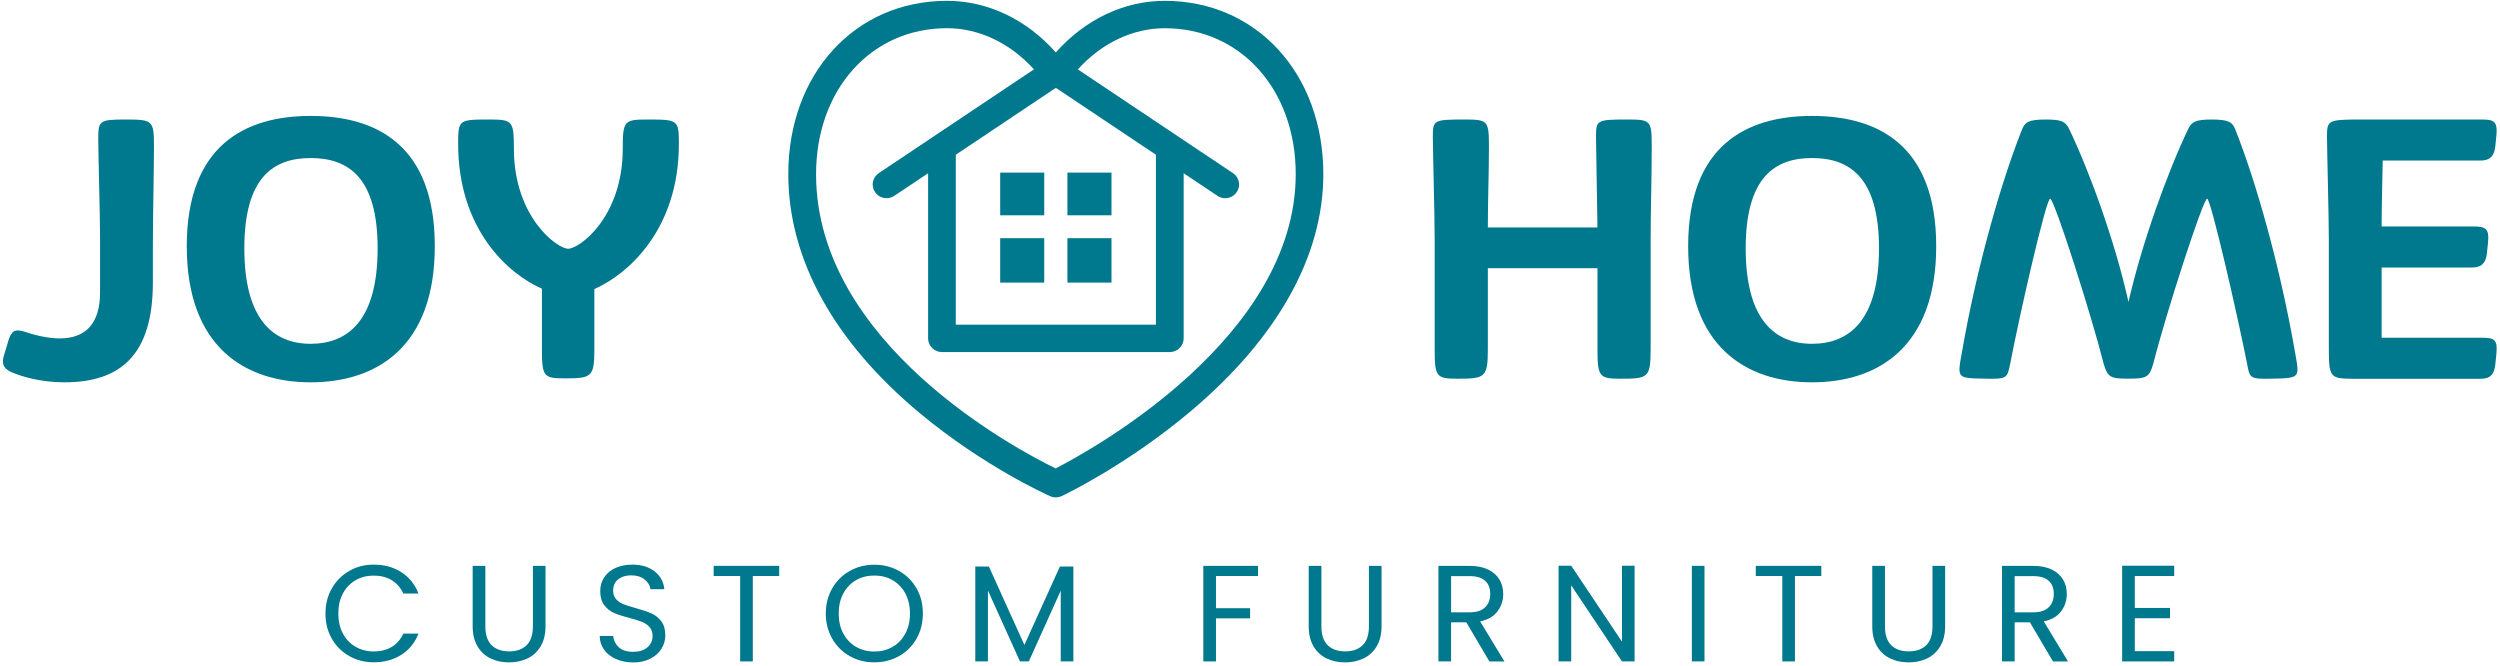 <svg width="154" height="41" viewBox="0 0 154 41" fill="none" xmlns="http://www.w3.org/2000/svg">
<g clip-path="url(#clip0_273_597)">
<path d="M20.441 36.246C20.704 35.788 21.061 35.428 21.513 35.169C21.966 34.909 22.468 34.781 23.02 34.781C23.669 34.781 24.235 34.935 24.72 35.246C25.205 35.556 25.558 35.995 25.78 36.563H24.847C24.683 36.208 24.445 35.936 24.135 35.743C23.825 35.552 23.453 35.457 23.02 35.457C22.605 35.457 22.231 35.552 21.901 35.743C21.57 35.934 21.311 36.206 21.123 36.559C20.934 36.91 20.841 37.324 20.841 37.797C20.841 38.264 20.936 38.674 21.123 39.025C21.311 39.376 21.57 39.648 21.901 39.841C22.231 40.032 22.605 40.129 23.02 40.129C23.453 40.129 23.825 40.034 24.135 39.847C24.445 39.658 24.683 39.386 24.847 39.031H25.78C25.558 39.593 25.205 40.03 24.72 40.336C24.235 40.643 23.669 40.797 23.02 40.797C22.468 40.797 21.965 40.669 21.513 40.413C21.059 40.158 20.702 39.8 20.441 39.346C20.178 38.889 20.049 38.374 20.049 37.799C20.047 37.221 20.178 36.705 20.441 36.246Z" fill="#00788D"/>
<path d="M29.898 34.856V38.581C29.898 39.104 30.028 39.492 30.287 39.746C30.545 39.999 30.907 40.125 31.367 40.125C31.823 40.125 32.18 39.999 32.438 39.746C32.697 39.492 32.827 39.104 32.827 38.581V34.856H33.605V38.572C33.605 39.062 33.504 39.476 33.305 39.811C33.106 40.145 32.837 40.395 32.498 40.557C32.159 40.72 31.779 40.803 31.356 40.803C30.933 40.803 30.553 40.722 30.215 40.557C29.876 40.395 29.609 40.145 29.412 39.811C29.215 39.476 29.116 39.064 29.116 38.572V34.856H29.898Z" fill="#00788D"/>
<path d="M37.944 40.596C37.633 40.458 37.389 40.267 37.212 40.022C37.036 39.776 36.946 39.494 36.94 39.173H37.769C37.798 39.449 37.913 39.681 38.116 39.87C38.317 40.058 38.613 40.152 39.001 40.152C39.371 40.152 39.664 40.06 39.878 39.878C40.091 39.695 40.198 39.459 40.198 39.173C40.198 38.948 40.134 38.765 40.009 38.625C39.884 38.485 39.728 38.378 39.539 38.305C39.35 38.231 39.097 38.152 38.779 38.067C38.387 37.966 38.071 37.864 37.835 37.763C37.599 37.661 37.395 37.503 37.227 37.286C37.059 37.069 36.974 36.778 36.974 36.411C36.974 36.09 37.056 35.806 37.223 35.558C37.387 35.311 37.619 35.12 37.919 34.984C38.219 34.85 38.562 34.781 38.95 34.781C39.508 34.781 39.964 34.919 40.321 35.195C40.676 35.471 40.878 35.836 40.923 36.293H40.069C40.04 36.068 39.921 35.869 39.709 35.698C39.498 35.526 39.219 35.441 38.872 35.441C38.547 35.441 38.282 35.524 38.077 35.69C37.872 35.857 37.769 36.088 37.769 36.386C37.769 36.6 37.831 36.774 37.952 36.91C38.075 37.044 38.225 37.148 38.406 37.219C38.586 37.29 38.837 37.369 39.161 37.46C39.553 37.568 39.87 37.673 40.11 37.777C40.35 37.88 40.553 38.041 40.726 38.258C40.896 38.475 40.983 38.769 40.983 39.141C40.983 39.429 40.907 39.699 40.752 39.953C40.599 40.206 40.371 40.411 40.069 40.57C39.767 40.728 39.412 40.807 39.001 40.807C38.607 40.803 38.254 40.734 37.944 40.596Z" fill="#00788D"/>
<path d="M47.997 34.856V35.481H46.373V40.744H45.594V35.481H43.962V34.856H47.997Z" fill="#00788D"/>
<path d="M52.346 40.417C51.89 40.162 51.53 39.804 51.266 39.344C51.001 38.885 50.869 38.367 50.869 37.793C50.869 37.219 51.001 36.703 51.266 36.242C51.53 35.784 51.89 35.426 52.346 35.171C52.801 34.915 53.304 34.787 53.859 34.787C54.417 34.787 54.925 34.915 55.38 35.171C55.836 35.426 56.196 35.784 56.456 36.238C56.719 36.695 56.849 37.213 56.849 37.793C56.849 38.374 56.717 38.891 56.456 39.348C56.194 39.804 55.836 40.16 55.38 40.415C54.925 40.671 54.417 40.799 53.859 40.799C53.307 40.803 52.801 40.675 52.346 40.417ZM54.982 39.847C55.315 39.656 55.578 39.382 55.769 39.027C55.959 38.672 56.054 38.262 56.054 37.793C56.054 37.32 55.957 36.908 55.769 36.555C55.578 36.204 55.317 35.932 54.986 35.739C54.656 35.548 54.28 35.453 53.859 35.453C53.438 35.453 53.062 35.548 52.732 35.739C52.401 35.93 52.14 36.202 51.949 36.555C51.758 36.906 51.664 37.32 51.664 37.793C51.664 38.26 51.758 38.672 51.949 39.027C52.14 39.382 52.403 39.654 52.736 39.847C53.068 40.038 53.444 40.135 53.859 40.135C54.274 40.135 54.649 40.04 54.982 39.847Z" fill="#00788D"/>
<path d="M66.119 34.899V40.744H65.341V36.386L63.376 40.744H62.83L60.857 36.378V40.744H60.078V34.899H60.916L63.103 39.729L65.29 34.899H66.119Z" fill="#00788D"/>
<path d="M77.493 34.856V35.481H74.904V37.466H77.006V38.091H74.904V40.744H74.125V34.858H77.493V34.856Z" fill="#00788D"/>
<path d="M81.398 34.856V38.581C81.398 39.104 81.528 39.492 81.786 39.746C82.045 39.999 82.406 40.125 82.866 40.125C83.322 40.125 83.679 39.999 83.938 39.746C84.197 39.492 84.326 39.104 84.326 38.581V34.856H85.104V38.572C85.104 39.062 85.004 39.476 84.805 39.811C84.606 40.145 84.337 40.395 83.998 40.557C83.659 40.72 83.279 40.803 82.856 40.803C82.435 40.803 82.053 40.722 81.714 40.557C81.376 40.395 81.109 40.145 80.912 39.811C80.714 39.476 80.616 39.064 80.616 38.572V34.856H81.398Z" fill="#00788D"/>
<path d="M91.745 40.744L90.326 38.337H89.386V40.744H88.607V34.858H90.529C90.979 34.858 91.359 34.933 91.671 35.085C91.981 35.238 92.213 35.443 92.367 35.703C92.521 35.962 92.597 36.257 92.597 36.59C92.597 36.995 92.478 37.353 92.242 37.663C92.006 37.974 91.65 38.179 91.178 38.28L92.673 40.746H91.745V40.744ZM89.388 37.72H90.533C90.954 37.72 91.271 37.617 91.482 37.411C91.694 37.206 91.798 36.93 91.798 36.587C91.798 36.238 91.694 35.968 91.486 35.778C91.279 35.587 90.96 35.489 90.533 35.489H89.388V37.72Z" fill="#00788D"/>
<path d="M100.691 40.744H99.913L96.786 36.056V40.744H96.008V34.848H96.786L99.913 39.526V34.848H100.691V40.744Z" fill="#00788D"/>
<path d="M104.997 34.856V40.742H104.219V34.856H104.997Z" fill="#00788D"/>
<path d="M112.192 34.856V35.481H110.568V40.744H109.79V35.481H108.157V34.856H112.192Z" fill="#00788D"/>
<path d="M116.114 34.856V38.581C116.114 39.104 116.243 39.492 116.502 39.746C116.761 39.999 117.122 40.125 117.582 40.125C118.038 40.125 118.395 39.999 118.654 39.746C118.913 39.492 119.042 39.104 119.042 38.581V34.856H119.82V38.572C119.82 39.062 119.72 39.476 119.52 39.811C119.321 40.145 119.052 40.395 118.713 40.557C118.375 40.72 117.995 40.803 117.572 40.803C117.149 40.803 116.769 40.722 116.43 40.557C116.091 40.395 115.824 40.145 115.627 39.811C115.43 39.476 115.332 39.064 115.332 38.572V34.856H116.114Z" fill="#00788D"/>
<path d="M126.463 40.744L125.044 38.337H124.103V40.744H123.325V34.858H125.247C125.697 34.858 126.077 34.933 126.389 35.085C126.699 35.238 126.931 35.443 127.085 35.703C127.239 35.962 127.315 36.257 127.315 36.59C127.315 36.995 127.196 37.353 126.96 37.663C126.723 37.974 126.368 38.179 125.896 38.28L127.391 40.746H126.463V40.744ZM124.103 37.72H125.249C125.67 37.72 125.986 37.617 126.198 37.411C126.409 37.206 126.514 36.93 126.514 36.587C126.514 36.238 126.409 35.968 126.202 35.778C125.995 35.587 125.676 35.489 125.249 35.489H124.103V37.72Z" fill="#00788D"/>
<path d="M131.504 35.481V37.45H133.674V38.083H131.504V40.111H133.931V40.744H130.725V34.848H133.931V35.481H131.504Z" fill="#00788D"/>
<path d="M6.166 14.79C6.166 13.416 6.053 9.379 6.053 8.604C6.053 7.429 6.098 7.362 7.758 7.362C9.419 7.362 9.484 7.429 9.484 9.024C9.484 10.378 9.417 13.437 9.417 15.079V17.407C9.417 21.842 7.443 23.551 3.965 23.551C2.462 23.551 1.318 23.173 0.891 22.997C0.084 22.731 0.129 22.286 0.24 21.911L0.532 20.934C0.733 20.358 0.914 20.246 1.565 20.447C1.992 20.604 2.912 20.847 3.673 20.847C5.355 20.847 6.164 19.849 6.164 18.008V14.79H6.166Z" fill="#00788D"/>
<path d="M19.133 7.141C23.217 7.141 26.784 8.959 26.784 15.168C26.784 21.355 23.217 23.551 19.133 23.551C15.072 23.551 11.505 21.355 11.505 15.168C11.507 8.959 15.096 7.141 19.133 7.141ZM23.262 15.302C23.262 10.912 21.445 9.736 19.135 9.736C16.848 9.736 15.051 10.912 15.051 15.302C15.051 19.67 16.823 21.178 19.135 21.178C21.468 21.178 23.262 19.692 23.262 15.302Z" fill="#00788D"/>
<path d="M38.362 9.158C38.362 7.406 38.453 7.362 39.956 7.362C41.773 7.362 41.818 7.406 41.818 8.87C41.818 14.147 38.677 16.897 36.613 17.807V21.488C36.613 23.24 36.455 23.307 34.751 23.307C33.471 23.307 33.383 23.175 33.383 21.466V17.784C31.297 16.875 28.223 14.125 28.223 8.87C28.223 7.406 28.246 7.362 30.063 7.362C31.566 7.362 31.656 7.406 31.656 9.158C31.656 13.372 34.326 15.322 34.999 15.322C35.693 15.324 38.362 13.372 38.362 9.158Z" fill="#00788D"/>
<path d="M101.679 14.902V21.511C101.679 23.285 101.523 23.329 99.794 23.329C98.515 23.329 98.404 23.195 98.404 21.488V16.522H91.651V21.511C91.651 23.262 91.472 23.329 89.766 23.329C88.464 23.329 88.376 23.195 88.376 21.488V14.79C88.376 13.305 88.263 9.18 88.263 8.425C88.263 7.404 88.308 7.362 90.17 7.362C91.651 7.362 91.718 7.406 91.718 9.024C91.718 10.753 91.651 12.306 91.651 14.013H98.404C98.381 12.172 98.314 9.067 98.314 8.425C98.314 7.404 98.359 7.362 100.221 7.362C101.679 7.362 101.747 7.406 101.747 9.004C101.747 10.999 101.679 12.885 101.679 14.902Z" fill="#00788D"/>
<path d="M111.619 7.141C115.703 7.141 119.27 8.959 119.27 15.168C119.27 21.355 115.703 23.551 111.619 23.551C107.558 23.551 103.991 21.355 103.991 15.168C103.991 8.959 107.58 7.141 111.619 7.141ZM115.746 15.302C115.746 10.912 113.929 9.736 111.619 9.736C109.332 9.736 107.535 10.912 107.535 15.302C107.535 19.67 109.307 21.178 111.619 21.178C113.952 21.178 115.746 19.692 115.746 15.302Z" fill="#00788D"/>
<path d="M134.818 7.894C135.019 7.516 135.245 7.362 136.23 7.362C137.329 7.362 137.51 7.538 137.688 7.96C138.945 11.111 140.448 16.366 141.368 21.665C141.458 22.152 141.524 22.507 141.524 22.751C141.524 23.283 141.187 23.305 139.953 23.327C138.629 23.35 138.584 23.327 138.427 22.44C137.799 19.27 136.183 12.239 135.959 12.239C135.713 12.239 133.401 19.38 132.639 22.418C132.393 23.238 132.235 23.327 131.114 23.327C129.992 23.327 129.834 23.238 129.588 22.418C128.824 19.38 126.537 12.239 126.29 12.239C126.044 12.239 124.428 19.27 123.822 22.44C123.643 23.327 123.598 23.35 122.274 23.327C121.04 23.305 120.703 23.305 120.703 22.751C120.703 22.507 120.771 22.152 120.861 21.665C121.781 16.366 123.307 11.109 124.563 7.96C124.742 7.538 124.923 7.362 126.021 7.362C127.009 7.362 127.21 7.494 127.434 7.894C128.713 10.532 130.307 14.947 131.114 18.604C131.945 14.947 133.539 10.555 134.818 7.894Z" fill="#00788D"/>
<path d="M144.846 23.329C143.544 23.329 143.456 23.195 143.456 21.488V14.79C143.456 13.305 143.343 9.18 143.343 8.425C143.343 7.471 143.388 7.384 144.982 7.362H152.879C153.62 7.362 153.867 7.473 153.776 8.36L153.709 9.026C153.618 9.801 153.193 9.891 152.743 9.891H146.776C146.754 11.265 146.709 12.552 146.709 13.95H152.341C153.103 13.95 153.351 14.062 153.261 14.949L153.193 15.614C153.103 16.39 152.678 16.479 152.205 16.479H146.709V20.805H152.879C153.663 20.805 153.867 20.916 153.776 21.825L153.709 22.469C153.618 23.267 153.193 23.334 152.743 23.334H144.846V23.329Z" fill="#00788D"/>
<path d="M71.748 0.051C69.239 0.051 66.844 1.198 65.039 3.229C63.234 1.196 60.842 0.051 58.331 0.051C52.668 0.051 48.559 4.542 48.559 10.729C48.559 15.954 51.366 21.048 56.676 25.463C60.629 28.749 64.526 30.492 64.69 30.565C64.801 30.614 64.92 30.638 65.039 30.638C65.165 30.638 65.292 30.61 65.407 30.555C65.571 30.478 69.46 28.623 73.407 25.282C78.713 20.79 81.517 15.759 81.517 10.729C81.519 4.542 77.409 0.051 71.748 0.051ZM58.877 9.531L65.011 5.431C65.021 5.431 65.031 5.434 65.041 5.434C65.052 5.434 65.062 5.431 65.072 5.431L71.204 9.531V20.001H58.877V9.531ZM65.029 28.854C62.731 27.738 50.27 21.192 50.27 10.729C50.27 5.519 53.662 1.737 58.333 1.737C60.315 1.737 62.22 2.651 63.692 4.273L57.545 8.383C57.541 8.385 57.539 8.387 57.535 8.391L54.132 10.666C53.742 10.928 53.639 11.452 53.904 11.837C54.068 12.079 54.337 12.209 54.613 12.209C54.777 12.209 54.943 12.162 55.091 12.062L57.171 10.672V20.843C57.171 21.31 57.553 21.687 58.025 21.687H72.06C72.532 21.687 72.914 21.31 72.914 20.843V10.672L74.994 12.062C75.14 12.16 75.306 12.209 75.472 12.209C75.746 12.209 76.014 12.079 76.181 11.837C76.446 11.452 76.343 10.926 75.953 10.666L72.546 8.389C72.544 8.387 72.542 8.387 72.54 8.385L66.395 4.275C67.865 2.653 69.772 1.739 71.754 1.739C76.427 1.739 79.817 5.521 79.817 10.731C79.811 20.778 67.319 27.675 65.029 28.854Z" fill="#00788D"/>
<path d="M64.325 10.632H61.612V13.262H64.325V10.632Z" fill="#00788D"/>
<path d="M68.468 10.632H65.754V13.262H68.468V10.632Z" fill="#00788D"/>
<path d="M64.325 14.673H61.612V17.409H64.325V14.673Z" fill="#00788D"/>
<path d="M68.468 14.673H65.754V17.409H68.468V14.673Z" fill="#00788D"/>
</g>
<defs>
<clipPath id="clip0_273_597">
<rect width="154" height="41" fill="white"/>
</clipPath>
</defs>
</svg>
